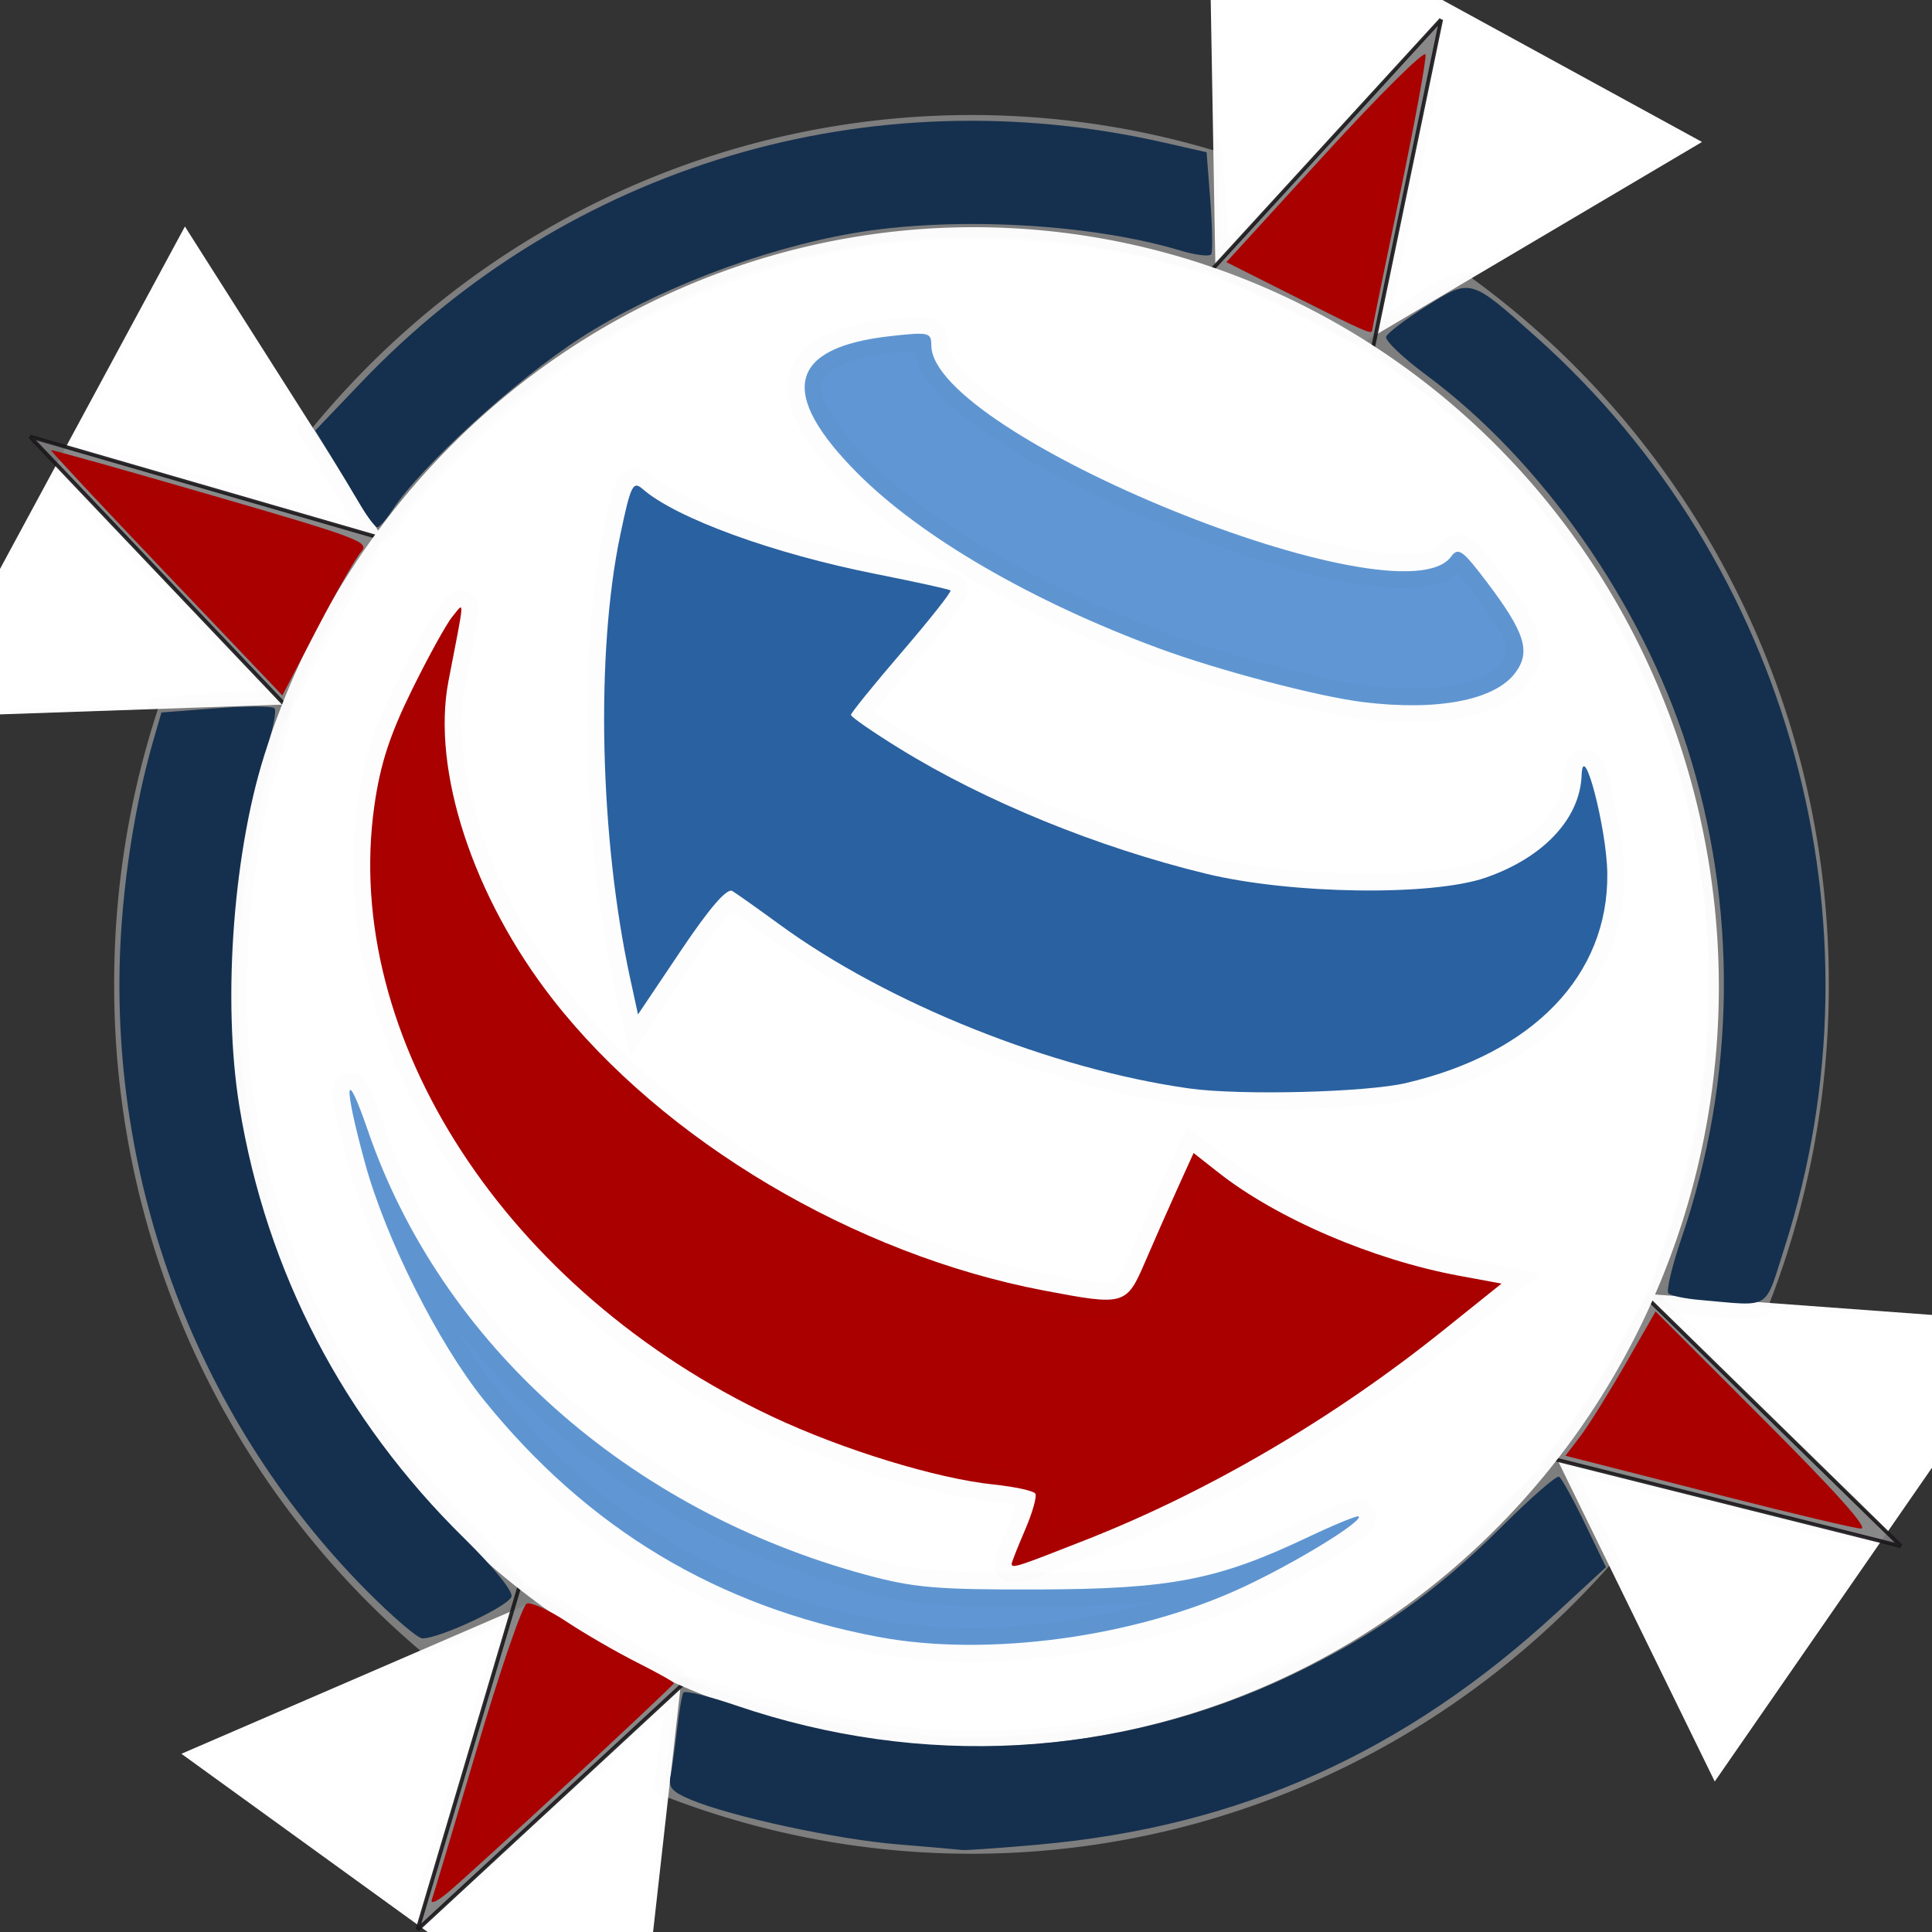 <?xml version="1.0" encoding="UTF-8" standalone="no"?>
<!-- Created with Inkscape (http://www.inkscape.org/) -->

<svg
   xmlns:dc="http://purl.org/dc/elements/1.1/"
   xmlns:cc="http://creativecommons.org/ns#"
   xmlns:rdf="http://www.w3.org/1999/02/22-rdf-syntax-ns#"
   xmlns:svg="http://www.w3.org/2000/svg"
   xmlns="http://www.w3.org/2000/svg"
   xmlns:xlink="http://www.w3.org/1999/xlink"
   xmlns:sodipodi="http://sodipodi.sourceforge.net/DTD/sodipodi-0.dtd"
   xmlns:inkscape="http://www.inkscape.org/namespaces/inkscape"
   version="1.0"
   width="900"
   height="900"
   id="svg2848"
   sodipodi:version="0.32"
   inkscape:version="0.48.1 "
   sodipodi:docname="WV_logo_r2_v6.svg"
   inkscape:export-filename="D:\Igor\Wikivoyage\Wikivoyage_Logo_3.png"
   inkscape:export-xdpi="120"
   inkscape:export-ydpi="120">
  <rect width="100%" height="100%" fill="#333333" stroke="none"/>
  <sodipodi:namedview
     inkscape:window-height="771"
     inkscape:window-width="1280"
     inkscape:pageshadow="2"
     inkscape:pageopacity="0.0"
     guidetolerance="10.0"
     gridtolerance="10.0"
     objecttolerance="10.0"
     borderopacity="1.0"
     bordercolor="#666666"
     pagecolor="#ffffff"
     id="base"
     height="900px"
     width="900px"
     inkscape:zoom="0.50000001"
     inkscape:cx="975.11927"
     inkscape:cy="426.58638"
     inkscape:window-x="-4"
     inkscape:window-y="-4"
     inkscape:current-layer="svg2848"
     showgrid="false"
     inkscape:window-maximized="1" />
  <defs
     id="defs2850">
    <radialGradient
       inkscape:collect="always"
       xlink:href="#linearGradient4750"
       id="radialGradient5287"
       gradientUnits="userSpaceOnUse"
       gradientTransform="scale(1.037,0.964)"
       cx="18.634"
       cy="17.486"
       fx="18.934"
       fy="17.81"
       r="40.693" />
    <linearGradient
       id="linearGradient4750">
      <stop
         id="stop4752"
         offset="0"
         style="stop-color:#ffffff;stop-opacity:1;" />
      <stop
         id="stop4758"
         offset="0.379"
         style="stop-color:#fefefe;stop-opacity:1;" />
      <stop
         id="stop4754"
         offset="1"
         style="stop-color:#000000;stop-opacity:1;" />
    </linearGradient>
    <linearGradient
       id="linearGradient3875">
      <stop
         id="stop3877"
         offset="0"
         style="stop-color:#ffffff;stop-opacity:1;" />
      <stop
         id="stop3879"
         offset="0.379"
         style="stop-color:#fefefe;stop-opacity:1;" />
      <stop
         id="stop3881"
         offset="1"
         style="stop-color:#000000;stop-opacity:1;" />
    </linearGradient>
    <radialGradient
       inkscape:collect="always"
       xlink:href="#linearGradient4750"
       id="radialGradient5289"
       gradientUnits="userSpaceOnUse"
       gradientTransform="scale(1.037,0.964)"
       cx="18.634"
       cy="17.486"
       fx="18.934"
       fy="17.81"
       r="40.693" />
    <linearGradient
       id="linearGradient3884">
      <stop
         id="stop3886"
         offset="0"
         style="stop-color:#ffffff;stop-opacity:1;" />
      <stop
         id="stop3888"
         offset="0.379"
         style="stop-color:#fefefe;stop-opacity:1;" />
      <stop
         id="stop3890"
         offset="1"
         style="stop-color:#000000;stop-opacity:1;" />
    </linearGradient>
    <linearGradient
       id="linearGradient3893">
      <stop
         id="stop3895"
         offset="0"
         style="stop-color:#ffffff;stop-opacity:1;" />
      <stop
         id="stop3897"
         offset="0.379"
         style="stop-color:#fefefe;stop-opacity:1;" />
      <stop
         id="stop3899"
         offset="1"
         style="stop-color:#000000;stop-opacity:1;" />
    </linearGradient>
    <radialGradient
       inkscape:collect="always"
       xlink:href="#linearGradient4750"
       id="radialGradient5291"
       gradientUnits="userSpaceOnUse"
       gradientTransform="scale(1.037,0.964)"
       cx="18.634"
       cy="17.486"
       fx="18.934"
       fy="17.81"
       r="40.693" />
    <linearGradient
       id="linearGradient3902">
      <stop
         id="stop3904"
         offset="0"
         style="stop-color:#ffffff;stop-opacity:1;" />
      <stop
         id="stop3906"
         offset="0.379"
         style="stop-color:#fefefe;stop-opacity:1;" />
      <stop
         id="stop3908"
         offset="1"
         style="stop-color:#000000;stop-opacity:1;" />
    </linearGradient>
    <linearGradient
       id="linearGradient3911">
      <stop
         id="stop3913"
         offset="0"
         style="stop-color:#ffffff;stop-opacity:1;" />
      <stop
         id="stop3915"
         offset="0.379"
         style="stop-color:#fefefe;stop-opacity:1;" />
      <stop
         id="stop3917"
         offset="1"
         style="stop-color:#000000;stop-opacity:1;" />
    </linearGradient>
    <radialGradient
       inkscape:collect="always"
       xlink:href="#linearGradient4750"
       id="radialGradient5293"
       gradientUnits="userSpaceOnUse"
       gradientTransform="scale(1.037,0.964)"
       cx="18.634"
       cy="17.486"
       fx="18.934"
       fy="17.81"
       r="40.693" />
    <linearGradient
       id="linearGradient3920">
      <stop
         id="stop3922"
         offset="0"
         style="stop-color:#ffffff;stop-opacity:1;" />
      <stop
         id="stop3924"
         offset="0.379"
         style="stop-color:#fefefe;stop-opacity:1;" />
      <stop
         id="stop3926"
         offset="1"
         style="stop-color:#000000;stop-opacity:1;" />
    </linearGradient>
    <linearGradient
       id="linearGradient3929">
      <stop
         id="stop3931"
         offset="0"
         style="stop-color:#ffffff;stop-opacity:1;" />
      <stop
         id="stop3933"
         offset="0.379"
         style="stop-color:#fefefe;stop-opacity:1;" />
      <stop
         id="stop3935"
         offset="1"
         style="stop-color:#000000;stop-opacity:1;" />
    </linearGradient>
    <radialGradient
       inkscape:collect="always"
       xlink:href="#linearGradient4750"
       id="radialGradient5295"
       gradientUnits="userSpaceOnUse"
       gradientTransform="scale(1.037,0.964)"
       cx="18.634"
       cy="17.486"
       fx="18.934"
       fy="17.81"
       r="40.693" />
    <linearGradient
       id="linearGradient3938">
      <stop
         id="stop3940"
         offset="0"
         style="stop-color:#ffffff;stop-opacity:1;" />
      <stop
         id="stop3942"
         offset="0.379"
         style="stop-color:#fefefe;stop-opacity:1;" />
      <stop
         id="stop3944"
         offset="1"
         style="stop-color:#000000;stop-opacity:1;" />
    </linearGradient>
    <linearGradient
       id="linearGradient3947">
      <stop
         id="stop3949"
         offset="0"
         style="stop-color:#ffffff;stop-opacity:1;" />
      <stop
         id="stop3951"
         offset="0.379"
         style="stop-color:#fefefe;stop-opacity:1;" />
      <stop
         id="stop3953"
         offset="1"
         style="stop-color:#000000;stop-opacity:1;" />
    </linearGradient>
    <radialGradient
       inkscape:collect="always"
       xlink:href="#linearGradient4750"
       id="radialGradient5297"
       gradientUnits="userSpaceOnUse"
       gradientTransform="scale(1.037,0.964)"
       cx="18.634"
       cy="17.486"
       fx="18.934"
       fy="17.81"
       r="40.693" />
    <linearGradient
       id="linearGradient3956">
      <stop
         id="stop3958"
         offset="0"
         style="stop-color:#ffffff;stop-opacity:1;" />
      <stop
         id="stop3960"
         offset="0.379"
         style="stop-color:#fefefe;stop-opacity:1;" />
      <stop
         id="stop3962"
         offset="1"
         style="stop-color:#000000;stop-opacity:1;" />
    </linearGradient>
    <linearGradient
       id="linearGradient3965">
      <stop
         id="stop3967"
         offset="0"
         style="stop-color:#ffffff;stop-opacity:1;" />
      <stop
         id="stop3969"
         offset="0.379"
         style="stop-color:#fefefe;stop-opacity:1;" />
      <stop
         id="stop3971"
         offset="1"
         style="stop-color:#000000;stop-opacity:1;" />
    </linearGradient>
    <radialGradient
       inkscape:collect="always"
       xlink:href="#linearGradient4750"
       id="radialGradient5299"
       gradientUnits="userSpaceOnUse"
       gradientTransform="scale(1.037,0.964)"
       cx="18.634"
       cy="17.486"
       fx="18.934"
       fy="17.81"
       r="40.693" />
    <linearGradient
       id="linearGradient3974">
      <stop
         id="stop3976"
         offset="0"
         style="stop-color:#ffffff;stop-opacity:1;" />
      <stop
         id="stop3978"
         offset="0.379"
         style="stop-color:#fefefe;stop-opacity:1;" />
      <stop
         id="stop3980"
         offset="1"
         style="stop-color:#000000;stop-opacity:1;" />
    </linearGradient>
    <linearGradient
       id="linearGradient3983">
      <stop
         id="stop3985"
         offset="0"
         style="stop-color:#ffffff;stop-opacity:1;" />
      <stop
         id="stop3987"
         offset="0.379"
         style="stop-color:#fefefe;stop-opacity:1;" />
      <stop
         id="stop3989"
         offset="1"
         style="stop-color:#000000;stop-opacity:1;" />
    </linearGradient>
    <radialGradient
       inkscape:collect="always"
       xlink:href="#linearGradient4750"
       id="radialGradient5301"
       gradientUnits="userSpaceOnUse"
       gradientTransform="scale(1.037,0.964)"
       cx="18.634"
       cy="17.486"
       fx="18.934"
       fy="17.81"
       r="40.693" />
    <linearGradient
       id="linearGradient3992">
      <stop
         id="stop3994"
         offset="0"
         style="stop-color:#ffffff;stop-opacity:1;" />
      <stop
         id="stop3996"
         offset="0.379"
         style="stop-color:#fefefe;stop-opacity:1;" />
      <stop
         id="stop3998"
         offset="1"
         style="stop-color:#000000;stop-opacity:1;" />
    </linearGradient>
    <linearGradient
       id="linearGradient4001">
      <stop
         id="stop4003"
         offset="0"
         style="stop-color:#ffffff;stop-opacity:1;" />
      <stop
         id="stop4005"
         offset="0.379"
         style="stop-color:#fefefe;stop-opacity:1;" />
      <stop
         id="stop4007"
         offset="1"
         style="stop-color:#000000;stop-opacity:1;" />
    </linearGradient>
    <radialGradient
       inkscape:collect="always"
       xlink:href="#linearGradient4750"
       id="radialGradient5303"
       gradientUnits="userSpaceOnUse"
       gradientTransform="scale(1.037,0.964)"
       cx="18.634"
       cy="17.486"
       fx="18.934"
       fy="17.81"
       r="40.693" />
    <linearGradient
       id="linearGradient4010">
      <stop
         id="stop4012"
         offset="0"
         style="stop-color:#ffffff;stop-opacity:1;" />
      <stop
         id="stop4014"
         offset="0.379"
         style="stop-color:#fefefe;stop-opacity:1;" />
      <stop
         id="stop4016"
         offset="1"
         style="stop-color:#000000;stop-opacity:1;" />
    </linearGradient>
    <linearGradient
       id="linearGradient4019">
      <stop
         id="stop4021"
         offset="0"
         style="stop-color:#ffffff;stop-opacity:1;" />
      <stop
         id="stop4023"
         offset="0.379"
         style="stop-color:#fefefe;stop-opacity:1;" />
      <stop
         id="stop4025"
         offset="1"
         style="stop-color:#000000;stop-opacity:1;" />
    </linearGradient>
    <radialGradient
       inkscape:collect="always"
       xlink:href="#linearGradient4750"
       id="radialGradient5305"
       gradientUnits="userSpaceOnUse"
       gradientTransform="scale(1.037,0.964)"
       cx="18.634"
       cy="17.486"
       fx="18.934"
       fy="17.81"
       r="40.693" />
    <linearGradient
       id="linearGradient4028">
      <stop
         id="stop4030"
         offset="0"
         style="stop-color:#ffffff;stop-opacity:1;" />
      <stop
         id="stop4032"
         offset="0.379"
         style="stop-color:#fefefe;stop-opacity:1;" />
      <stop
         id="stop4034"
         offset="1"
         style="stop-color:#000000;stop-opacity:1;" />
    </linearGradient>
    <linearGradient
       id="linearGradient4037">
      <stop
         id="stop4039"
         offset="0"
         style="stop-color:#ffffff;stop-opacity:1;" />
      <stop
         id="stop4041"
         offset="0.379"
         style="stop-color:#fefefe;stop-opacity:1;" />
      <stop
         id="stop4043"
         offset="1"
         style="stop-color:#000000;stop-opacity:1;" />
    </linearGradient>
    <linearGradient
       id="linearGradient4126">
      <stop
         id="stop4128"
         offset="0"
         style="stop-color:#ffffff;stop-opacity:1;" />
      <stop
         id="stop4130"
         offset="1"
         style="stop-color:#ffffff;stop-opacity:0.165;" />
    </linearGradient>
    <linearGradient
       y2="152.746"
       x2="441.119"
       y1="152.746"
       x1="38.881"
       gradientUnits="userSpaceOnUse"
       id="linearGradient6728"
       xlink:href="#linearGradient5822"
       inkscape:collect="always" />
    <linearGradient
       y2="311.831"
       x2="452.599"
       y1="311.831"
       x1="27.401"
       gradientUnits="userSpaceOnUse"
       id="linearGradient6725"
       xlink:href="#linearGradient5814"
       inkscape:collect="always" />
    <linearGradient
       y2="311.831"
       x2="452.599"
       y1="311.831"
       x1="27.401"
       gradientTransform="translate(910.75,-403.607)"
       gradientUnits="userSpaceOnUse"
       id="linearGradient6722"
       xlink:href="#linearGradient5814"
       inkscape:collect="always" />
    <linearGradient
       y2="152.746"
       x2="441.119"
       y1="152.746"
       x1="38.881"
       gradientTransform="translate(910.75,-403.607)"
       gradientUnits="userSpaceOnUse"
       id="linearGradient6720"
       xlink:href="#linearGradient5822"
       inkscape:collect="always" />
    <radialGradient
       r="240"
       fy="167.499"
       fx="196.072"
       cy="167.499"
       cx="196.072"
       gradientTransform="matrix(-0.568,-1.435,1.401,-0.555,828.872,16.537)"
       gradientUnits="userSpaceOnUse"
       id="radialGradient6715"
       xlink:href="#linearGradient3850"
       inkscape:collect="always" />
    <radialGradient
       r="240"
       fy="240"
       fx="240"
       cy="240"
       cx="240"
       gradientTransform="translate(910.75,-403.607)"
       gradientUnits="userSpaceOnUse"
       id="radialGradient6713"
       xlink:href="#linearGradient3850"
       inkscape:collect="always" />
    <radialGradient
       r="240"
       fy="206.984"
       fx="382.222"
       cy="206.984"
       cx="382.222"
       gradientTransform="translate(910.75,-403.607)"
       gradientUnits="userSpaceOnUse"
       id="radialGradient6711"
       xlink:href="#linearGradient3850"
       inkscape:collect="always" />
    <radialGradient
       r="225"
       fy="240"
       fx="240"
       cy="240"
       cx="240"
       gradientUnits="userSpaceOnUse"
       id="radialGradient6709"
       xlink:href="#linearGradient6896"
       inkscape:collect="always" />
    <radialGradient
       r="225"
       fy="240"
       fx="240"
       cy="240"
       cx="240"
       gradientTransform="translate(910.75,-403.607)"
       gradientUnits="userSpaceOnUse"
       id="radialGradient6706"
       xlink:href="#linearGradient6896"
       inkscape:collect="always" />
    <linearGradient
       id="linearGradient6896">
      <stop
         style="stop-color:#0000ff;stop-opacity:0"
         offset="0"
         id="stop6898" />
      <stop
         style="stop-color:#000034;stop-opacity:0.742"
         offset="1"
         id="stop6900" />
    </linearGradient>
    <linearGradient
       id="linearGradient6864">
      <stop
         style="stop-color:#000000;stop-opacity:1"
         offset="0"
         id="stop6866" />
      <stop
         style="stop-color:#000000;stop-opacity:0"
         offset="1"
         id="stop6868" />
    </linearGradient>
    <linearGradient
       id="linearGradient6847">
      <stop
         style="stop-color:#000000;stop-opacity:0"
         offset="0"
         id="stop6849" />
      <stop
         style="stop-color:#000000;stop-opacity:0.082"
         offset="1"
         id="stop6851" />
    </linearGradient>
    <linearGradient
       id="linearGradient5822">
      <stop
         style="stop-color:#5e99dd;stop-opacity:1"
         offset="0"
         id="stop5824" />
      <stop
         style="stop-color:#0461c9;stop-opacity:1"
         offset="1"
         id="stop5826" />
    </linearGradient>
    <linearGradient
       id="linearGradient5814">
      <stop
         style="stop-color:#0048cd;stop-opacity:1"
         offset="0"
         id="stop5816" />
      <stop
         style="stop-color:#002aa0;stop-opacity:1"
         offset="1"
         id="stop5818" />
    </linearGradient>
    <linearGradient
       id="linearGradient3850">
      <stop
         style="stop-color:#ffffff;stop-opacity:0.68"
         offset="0"
         id="stop3852" />
      <stop
         style="stop-color:#ffffff;stop-opacity:0"
         offset="1"
         id="stop3854" />
    </linearGradient>
    <linearGradient
       id="linearGradient3830">
      <stop
         style="stop-color:#0000cb;stop-opacity:0.361"
         offset="0"
         id="stop3832" />
      <stop
         style="stop-color:#000096;stop-opacity:0.898"
         offset="1"
         id="stop3834" />
    </linearGradient>
    <linearGradient
       id="linearGradient3822">
      <stop
         style="stop-color:#00009e;stop-opacity:0.093"
         offset="0"
         id="stop3824" />
      <stop
         style="stop-color:#00009b;stop-opacity:0.619"
         offset="1"
         id="stop3826" />
    </linearGradient>
    <radialGradient
       gradientTransform="translate(910.75,-403.607)"
       cx="240"
       cy="240"
       r="240"
       fx="240"
       fy="240"
       id="radialGradient3856"
       xlink:href="#linearGradient3850"
       gradientUnits="userSpaceOnUse" />
    <radialGradient
       cx="142.198"
       cy="163.09"
       r="240"
       fx="142.198"
       fy="163.09"
       id="radialGradient3858"
       xlink:href="#linearGradient3850"
       gradientUnits="userSpaceOnUse"
       gradientTransform="matrix(0.756,1.054,-1.103,0.792,204.441,-144.403)" />
    <linearGradient
       gradientTransform="translate(910.75,-403.607)"
       x1="27.401"
       y1="311.831"
       x2="452.599"
       y2="311.831"
       id="linearGradient5820"
       xlink:href="#linearGradient5814"
       gradientUnits="userSpaceOnUse" />
    <linearGradient
       gradientTransform="translate(910.75,-403.607)"
       x1="38.881"
       y1="152.746"
       x2="441.119"
       y2="152.746"
       id="linearGradient5828"
       xlink:href="#linearGradient5822"
       gradientUnits="userSpaceOnUse" />
    <radialGradient
       cx="144.762"
       cy="240"
       r="240"
       fx="144.762"
       fy="240"
       id="radialGradient5836"
       xlink:href="#linearGradient3850"
       gradientUnits="userSpaceOnUse" />
    <radialGradient
       gradientTransform="translate(910.75,-403.607)"
       cx="382.222"
       cy="206.984"
       r="240"
       fx="382.222"
       fy="206.984"
       id="radialGradient6810"
       xlink:href="#linearGradient3850"
       gradientUnits="userSpaceOnUse" />
    <radialGradient
       cx="131.823"
       cy="185.278"
       r="240"
       fx="131.823"
       fy="185.278"
       id="radialGradient6812"
       xlink:href="#linearGradient3850"
       gradientUnits="userSpaceOnUse"
       gradientTransform="matrix(-0.568,-1.435,1.401,-0.555,-81.877,420.145)" />
    <radialGradient
       cx="240"
       cy="240"
       r="240"
       fx="240"
       fy="240"
       id="radialGradient6853"
       xlink:href="#linearGradient6847"
       gradientUnits="userSpaceOnUse" />
    <linearGradient
       x1="0"
       y1="240"
       x2="480"
       y2="240"
       id="linearGradient6870"
       xlink:href="#linearGradient6864"
       gradientUnits="userSpaceOnUse" />
    <radialGradient
       gradientTransform="translate(910.75,-403.607)"
       cx="240"
       cy="240"
       r="225"
       fx="240"
       fy="240"
       id="radialGradient6902"
       xlink:href="#linearGradient6896"
       gradientUnits="userSpaceOnUse" />
    <radialGradient
       cx="196.072"
       cy="167.499"
       r="240"
       fx="196.072"
       fy="167.499"
       id="radialGradient7873"
       xlink:href="#linearGradient3850"
       gradientUnits="userSpaceOnUse"
       gradientTransform="matrix(-0.568,-1.435,1.401,-0.555,828.872,16.537)" />
    <linearGradient
       id="linearGradient3169">
      <stop
         id="stop3171"
         offset="0"
         style="stop-color:#339967;stop-opacity:1;" />
      <stop
         id="stop3173"
         offset="1"
         style="stop-color:#339967;stop-opacity:0;" />
    </linearGradient>
    <linearGradient
       id="linearGradient3468">
      <stop
         id="stop3470"
         offset="0"
         style="stop-color:#339967;stop-opacity:1;" />
      <stop
         id="stop3472"
         offset="1"
         style="stop-color:#339967;stop-opacity:0;" />
    </linearGradient>
    <linearGradient
       inkscape:collect="always"
       xlink:href="#linearGradient2552-1"
       id="linearGradient4012"
       gradientUnits="userSpaceOnUse"
       gradientTransform="translate(187.897,-739.418)"
       x1="-139.724"
       y1="819.206"
       x2="58.832"
       y2="819.206" />
    <linearGradient
       id="linearGradient2552-1">
      <stop
         id="stop2554-5"
         offset="0"
         style="stop-color:#339967;stop-opacity:1;" />
      <stop
         id="stop2556-2"
         offset="1"
         style="stop-color:#339967;stop-opacity:1;" />
    </linearGradient>
    <linearGradient
       y2="819.206"
       x2="58.832"
       y1="819.206"
       x1="-139.724"
       gradientTransform="translate(187.897,-739.418)"
       gradientUnits="userSpaceOnUse"
       id="linearGradient2528-1"
       xlink:href="#linearGradient2552-1"
       inkscape:collect="always" />
    <linearGradient
       id="SVGID_67_-5"
       gradientUnits="userSpaceOnUse"
       x1="237.251"
       y1="579.392"
       x2="258.32"
       y2="604.834">
      <stop
         offset="0"
         style="stop-color:#006699;stop-opacity:1;"
         id="stop640-5" />
      <stop
         offset="0.5"
         style="stop-color:#006699;stop-opacity:1;"
         id="stop642-1" />
      <stop
         offset="1"
         style="stop-color:#006699;stop-opacity:1;"
         id="stop644-7" />
    </linearGradient>
    <linearGradient
       id="SVGID_64_-4"
       gradientUnits="userSpaceOnUse"
       x1="231.013"
       y1="584.558"
       x2="252.082"
       y2="610">
      <stop
         offset="0"
         style="stop-color:#990100;stop-opacity:1;"
         id="stop613-8" />
      <stop
         offset="0.5"
         style="stop-color:#990100;stop-opacity:1;"
         id="stop615-8" />
      <stop
         offset="1"
         style="stop-color:#990100;stop-opacity:1;"
         id="stop617-2" />
    </linearGradient>
    <linearGradient
       y2="866.903"
       x2="60.86"
       y1="866.903"
       x1="-175.718"
       gradientTransform="translate(187.897,-739.418)"
       gradientUnits="userSpaceOnUse"
       id="linearGradient2524-9"
       xlink:href="#SVGID_64_-4"
       inkscape:collect="always" />
    <linearGradient
       id="linearGradient3338-7">
      <stop
         id="stop3340-4"
         offset="0"
         style="stop-color:#339967;stop-opacity:1;" />
      <stop
         id="stop3342-0"
         offset="1"
         style="stop-color:#339967;stop-opacity:1;" />
    </linearGradient>
    <linearGradient
       y2="914.053"
       x2="36.26"
       y1="914.053"
       x1="-181.874"
       gradientTransform="translate(350.592,-478.326)"
       gradientUnits="userSpaceOnUse"
       id="linearGradient2522-1"
       xlink:href="#linearGradient3338-7"
       inkscape:collect="always" />
    <linearGradient
       y2="819.206"
       x2="58.832"
       y1="819.206"
       x1="-139.724"
       gradientTransform="translate(644.877,-206.898)"
       gradientUnits="userSpaceOnUse"
       id="linearGradient3329"
       xlink:href="#linearGradient3338"
       inkscape:collect="always" />
    <linearGradient
       y2="780.466"
       x2="44.25"
       y1="780.466"
       x1="-91.712"
       gradientTransform="translate(644.877,-206.898)"
       gradientUnits="userSpaceOnUse"
       id="linearGradient3327"
       xlink:href="#SVGID_67_"
       inkscape:collect="always" />
    <linearGradient
       y2="866.903"
       x2="60.86"
       y1="866.903"
       x1="-175.718"
       gradientTransform="translate(644.877,-206.898)"
       gradientUnits="userSpaceOnUse"
       id="linearGradient3325"
       xlink:href="#linearGradient2552"
       inkscape:collect="always" />
    <linearGradient
       y2="914.053"
       x2="36.26"
       y1="914.053"
       x1="-181.874"
       gradientTransform="translate(644.877,-206.898)"
       gradientUnits="userSpaceOnUse"
       id="linearGradient3323"
       xlink:href="#linearGradient3338"
       inkscape:collect="always" />
    <linearGradient
       y2="819.206"
       x2="58.832"
       y1="819.206"
       x1="-139.724"
       gradientTransform="translate(350.592,-206.898)"
       gradientUnits="userSpaceOnUse"
       id="linearGradient3313"
       xlink:href="#linearGradient2552"
       inkscape:collect="always" />
    <linearGradient
       y2="780.466"
       x2="44.25"
       y1="780.466"
       x1="-91.712"
       gradientTransform="translate(350.592,-206.898)"
       gradientUnits="userSpaceOnUse"
       id="linearGradient3311"
       xlink:href="#SVGID_64_"
       inkscape:collect="always" />
    <linearGradient
       y2="866.903"
       x2="60.86"
       y1="866.903"
       x1="-175.718"
       gradientTransform="translate(350.592,-206.898)"
       gradientUnits="userSpaceOnUse"
       id="linearGradient3309"
       xlink:href="#SVGID_67_"
       inkscape:collect="always" />
    <linearGradient
       y2="914.053"
       x2="36.26"
       y1="914.053"
       x1="-181.874"
       gradientTransform="translate(350.592,-206.898)"
       gradientUnits="userSpaceOnUse"
       id="linearGradient3307"
       xlink:href="#linearGradient3338"
       inkscape:collect="always" />
    <linearGradient
       y2="819.206"
       x2="58.832"
       y1="819.206"
       x1="-139.724"
       gradientTransform="translate(638.502,-476.221)"
       gradientUnits="userSpaceOnUse"
       id="linearGradient3296"
       xlink:href="#linearGradient2552"
       inkscape:collect="always" />
    <linearGradient
       y2="780.466"
       x2="44.25"
       y1="780.466"
       x1="-91.712"
       gradientTransform="translate(638.502,-476.221)"
       gradientUnits="userSpaceOnUse"
       id="linearGradient3294"
       xlink:href="#linearGradient3338"
       inkscape:collect="always" />
    <linearGradient
       y2="866.903"
       x2="60.86"
       y1="866.903"
       x1="-175.718"
       gradientTransform="translate(638.502,-476.221)"
       gradientUnits="userSpaceOnUse"
       id="linearGradient3292"
       xlink:href="#SVGID_64_"
       inkscape:collect="always" />
    <linearGradient
       y2="914.053"
       x2="36.26"
       y1="914.053"
       x1="-181.874"
       gradientTransform="translate(638.502,-476.221)"
       gradientUnits="userSpaceOnUse"
       id="linearGradient3290"
       xlink:href="#SVGID_67_"
       inkscape:collect="always" />
    <linearGradient
       y2="819.206"
       x2="58.832"
       y1="819.206"
       x1="-139.724"
       gradientTransform="translate(187.897,-739.418)"
       gradientUnits="userSpaceOnUse"
       id="linearGradient3370"
       xlink:href="#linearGradient2552"
       inkscape:collect="always" />
    <linearGradient
       y2="780.466"
       x2="44.25"
       y1="780.466"
       x1="-91.712"
       gradientTransform="translate(350.592,-478.326)"
       gradientUnits="userSpaceOnUse"
       id="linearGradient3368"
       xlink:href="#SVGID_67_"
       inkscape:collect="always" />
    <linearGradient
       y2="866.903"
       x2="60.86"
       y1="866.903"
       x1="-175.718"
       gradientTransform="translate(187.897,-739.418)"
       gradientUnits="userSpaceOnUse"
       id="linearGradient3366"
       xlink:href="#SVGID_64_"
       inkscape:collect="always" />
    <linearGradient
       y2="914.053"
       x2="36.26"
       y1="914.053"
       x1="-181.874"
       gradientTransform="translate(350.592,-478.326)"
       gradientUnits="userSpaceOnUse"
       id="linearGradient3364"
       xlink:href="#linearGradient3338"
       inkscape:collect="always" />
    <linearGradient
       gradientUnits="userSpaceOnUse"
       y2="-146.9"
       x2="33.066"
       y1="-146.9"
       x1="-131.212"
       id="linearGradient3353"
       xlink:href="#linearGradient3338"
       inkscape:collect="always" />
    <linearGradient
       gradientUnits="userSpaceOnUse"
       y2="39.351"
       x2="-43.376"
       y1="3.996"
       x1="-158.534"
       id="linearGradient3344"
       xlink:href="#linearGradient3338"
       inkscape:collect="always" />
    <linearGradient
       gradientUnits="userSpaceOnUse"
       y2="-12.167"
       x2="-43.376"
       y1="-64.695"
       x1="-177.726"
       id="linearGradient3336"
       xlink:href="#linearGradient3330"
       inkscape:collect="always" />
    <linearGradient
       gradientUnits="userSpaceOnUse"
       y2="-66.715"
       x2="-40.346"
       y1="-111.162"
       x1="-155.503"
       id="linearGradient2558"
       xlink:href="#linearGradient2552"
       inkscape:collect="always" />
    <clipPath
       id="mask">
      <path
         d="M 47.5,-87.5 L 47.5,337.5 L -47.5,337.5 L -47.5,-87.5 L -599.5,-639.5 L -599.5,610.5 L 599.5,610.5 L 599.5,-639.5 L 47.5,-87.5 z"
         id="path2531" />
    </clipPath>
    <linearGradient
       y2="819.206"
       x2="58.832"
       y1="819.206"
       x1="-139.724"
       gradientTransform="translate(191.591,-261.092)"
       gradientUnits="userSpaceOnUse"
       id="linearGradient3498"
       xlink:href="#SVGID_67_"
       inkscape:collect="always" />
    <linearGradient
       gradientTransform="translate(354.286,0)"
       y2="780.466"
       x2="44.25"
       y1="780.466"
       x1="-91.712"
       gradientUnits="userSpaceOnUse"
       id="linearGradient3491"
       xlink:href="#SVGID_65_"
       inkscape:collect="always" />
    <linearGradient
       gradientTransform="translate(191.591,-261.092)"
       y2="866.903"
       x2="60.86"
       y1="866.903"
       x1="-175.718"
       gradientUnits="userSpaceOnUse"
       id="linearGradient3489"
       xlink:href="#SVGID_64_"
       inkscape:collect="always" />
    <linearGradient
       gradientTransform="translate(354.286,0)"
       y2="914.053"
       x2="36.26"
       y1="914.053"
       x1="-181.874"
       gradientUnits="userSpaceOnUse"
       id="linearGradient3487"
       xlink:href="#SVGID_66_"
       inkscape:collect="always" />
    <linearGradient
       gradientTransform="translate(45.714,-474.286)"
       gradientUnits="userSpaceOnUse"
       y2="914.053"
       x2="36.26"
       y1="914.053"
       x1="-181.874"
       id="linearGradient3477"
       xlink:href="#SVGID_66_"
       inkscape:collect="always" />
    <linearGradient
       gradientTransform="translate(45.714,-474.286)"
       gradientUnits="userSpaceOnUse"
       y2="866.903"
       x2="60.86"
       y1="866.903"
       x1="-175.718"
       id="linearGradient3469"
       xlink:href="#SVGID_64_"
       inkscape:collect="always" />
    <linearGradient
       gradientTransform="translate(45.714,-474.286)"
       gradientUnits="userSpaceOnUse"
       y2="819.206"
       x2="58.832"
       y1="819.206"
       x1="-139.724"
       id="linearGradient3461"
       xlink:href="#SVGID_67_"
       inkscape:collect="always" />
    <linearGradient
       gradientTransform="translate(45.714,-474.286)"
       gradientUnits="userSpaceOnUse"
       y2="780.466"
       x2="44.25"
       y1="780.466"
       x1="-91.712"
       id="linearGradient3453"
       xlink:href="#SVGID_65_"
       inkscape:collect="always" />
    <linearGradient
       gradientTransform="translate(-251.468,-213.194)"
       gradientUnits="userSpaceOnUse"
       y2="220.663"
       x2="-88.844"
       y1="220.663"
       x1="-287.938"
       id="linearGradient3374"
       xlink:href="#SVGID_66_"
       inkscape:collect="always" />
    <linearGradient
       gradientTransform="translate(-251.468,-213.194)"
       gradientUnits="userSpaceOnUse"
       y2="168.966"
       x2="-55.531"
       y1="168.966"
       x1="-292.352"
       id="linearGradient3363"
       xlink:href="#SVGID_64_"
       inkscape:collect="always" />
    <linearGradient
       gradientTransform="translate(-251.468,-213.194)"
       gradientUnits="userSpaceOnUse"
       y2="112.776"
       x2="-51.625"
       y1="112.776"
       x1="-276.78"
       id="linearGradient3352"
       xlink:href="#SVGID_67_"
       inkscape:collect="always" />
    <linearGradient
       gradientTransform="translate(-251.468,-213.194)"
       gradientUnits="userSpaceOnUse"
       y2="66.293"
       x2="-68.02"
       y1="66.293"
       x1="-234.298"
       id="linearGradient3333"
       xlink:href="#SVGID_65_"
       inkscape:collect="always" />
    <linearGradient
       y2="610"
       x2="252.082"
       y1="584.558"
       x1="231.013"
       gradientTransform="matrix(5.109,0.5,-0.5,5.109,-691.07,-3298.57)"
       gradientUnits="userSpaceOnUse"
       id="linearGradient2447"
       xlink:href="#SVGID_64_"
       inkscape:collect="always" />
    <linearGradient
       y2="616.003"
       x2="244.832"
       y1="590.56"
       x1="223.761"
       gradientTransform="matrix(5.109,0.5,-0.5,5.109,-691.07,-3298.57)"
       gradientUnits="userSpaceOnUse"
       id="linearGradient2444"
       xlink:href="#SVGID_66_"
       inkscape:collect="always" />
    <linearGradient
       y2="600.287"
       x2="263.812"
       y1="574.844"
       x1="242.743"
       gradientTransform="matrix(5.109,0.5,-0.5,5.109,-691.07,-3298.57)"
       gradientUnits="userSpaceOnUse"
       id="linearGradient2441"
       xlink:href="#SVGID_65_"
       inkscape:collect="always" />
    <linearGradient
       y2="604.834"
       x2="258.32"
       y1="579.392"
       x1="237.251"
       gradientTransform="matrix(5.109,0.5,-0.5,5.109,-691.07,-3298.57)"
       gradientUnits="userSpaceOnUse"
       id="linearGradient2438"
       xlink:href="#SVGID_67_"
       inkscape:collect="always" />
    <linearGradient
       id="SVGID_64_"
       gradientUnits="userSpaceOnUse"
       x1="231.013"
       y1="584.558"
       x2="252.082"
       y2="610">
      <stop
         offset="0"
         style="stop-color:#990100;stop-opacity:1;"
         id="stop613" />
      <stop
         offset="0.5"
         style="stop-color:#990100;stop-opacity:1;"
         id="stop615" />
      <stop
         offset="1"
         style="stop-color:#990100;stop-opacity:1;"
         id="stop617" />
    </linearGradient>
    <linearGradient
       id="SVGID_65_"
       gradientUnits="userSpaceOnUse"
       x1="223.761"
       y1="590.56"
       x2="244.832"
       y2="616.003">
      <stop
         offset="0"
         style="stop-color:#64C08A"
         id="stop622" />
      <stop
         offset="0.5"
         style="stop-color:#00A550"
         id="stop624" />
      <stop
         offset="1"
         style="stop-color:#00914C"
         id="stop626" />
    </linearGradient>
    <linearGradient
       id="SVGID_66_"
       gradientUnits="userSpaceOnUse"
       x1="242.743"
       y1="574.844"
       x2="263.812"
       y2="600.287">
      <stop
         offset="0"
         style="stop-color:#2AC3F2"
         id="stop631" />
      <stop
         offset="0.5"
         style="stop-color:#00AEEE"
         id="stop633" />
      <stop
         offset="1"
         style="stop-color:#0094b9;stop-opacity:1;"
         id="stop635" />
    </linearGradient>
    <linearGradient
       id="SVGID_67_"
       gradientUnits="userSpaceOnUse"
       x1="237.251"
       y1="579.392"
       x2="258.32"
       y2="604.834">
      <stop
         offset="0"
         style="stop-color:#006699;stop-opacity:1;"
         id="stop640" />
      <stop
         offset="0.5"
         style="stop-color:#006699;stop-opacity:1;"
         id="stop642" />
      <stop
         offset="1"
         style="stop-color:#006699;stop-opacity:1;"
         id="stop644" />
    </linearGradient>
    <linearGradient
       id="linearGradient2552">
      <stop
         id="stop2554"
         offset="0"
         style="stop-color:#339967;stop-opacity:1;" />
      <stop
         id="stop2556"
         offset="1"
         style="stop-color:#339967;stop-opacity:1;" />
    </linearGradient>
    <linearGradient
       id="linearGradient3330">
      <stop
         id="stop3332"
         offset="0"
         style="stop-color:#e74a4a;stop-opacity:1;" />
      <stop
         id="stop3334"
         offset="1"
         style="stop-color:#990000;stop-opacity:1;" />
    </linearGradient>
    <linearGradient
       id="linearGradient3338">
      <stop
         id="stop3340"
         offset="0"
         style="stop-color:#006699;stop-opacity:1;" />
      <stop
         id="stop3342"
         offset="1"
         style="stop-color:#006699;stop-opacity:1;" />
    </linearGradient>
    <inkscape:perspective
       id="perspective2401"
       inkscape:persp3d-origin="200 : 133.33333 : 1"
       inkscape:vp_z="400 : 200 : 1"
       inkscape:vp_y="0 : 1000 : 0"
       inkscape:vp_x="0 : 200 : 1"
       sodipodi:type="inkscape:persp3d" />
  </defs>
  <g
     inkscape:groupmode="layer"
     id="layer2"
     inkscape:label="Слой">
    <path
       sodipodi:type="arc"
       style="fill:#808080;fill-opacity:1;stroke:#000000;stroke-width:5.09;stroke-miterlimit:22.926;stroke-opacity:0.009;stroke-dasharray:none"
       id="path3401"
       sodipodi:cx="7022.9844"
       sodipodi:cy="-2672.3035"
       sodipodi:rx="282.84271"
       sodipodi:ry="285.67114"
       d="m 7305.827,-2672.303 a 282.843,285.671 0 1 1 -565.685,0 282.843,285.671 0 1 1 565.685,0 z"
       transform="matrix(0.893,0,0,0.88,-5821.137,2809.68)"
       inkscape:export-filename="D:\Igor\Wikivoyage\WV_logo_v55.png"
       inkscape:export-xdpi="120"
       inkscape:export-ydpi="120" />
    <path
       transform="matrix(0.893,0,0,0.88,-5821.137,2809.68)"
       d="m 7305.827,-2672.303 a 282.843,285.671 0 1 1 -565.685,0 282.843,285.671 0 1 1 565.685,0 z"
       sodipodi:ry="285.67114"
       sodipodi:rx="282.84271"
       sodipodi:cy="-2672.3035"
       sodipodi:cx="7022.9844"
       id="path3403"
       style="fill:#808080;fill-opacity:1;stroke:#000000;stroke-width:5.09;stroke-miterlimit:22.926;stroke-opacity:0.009;stroke-dasharray:none"
       sodipodi:type="arc"
       inkscape:export-filename="D:\Igor\Wikivoyage\WV_logo_v55.png"
       inkscape:export-xdpi="120"
       inkscape:export-ydpi="120" />
    <path
       sodipodi:type="arc"
       style="fill:#808080;fill-opacity:1;stroke:#000000;stroke-width:5.09;stroke-miterlimit:22.926;stroke-opacity:0.009;stroke-dasharray:none"
       id="path3405"
       sodipodi:cx="7022.9844"
       sodipodi:cy="-2672.3035"
       sodipodi:rx="282.84271"
       sodipodi:ry="285.67114"
       d="m 7305.827,-2672.303 a 282.843,285.671 0 1 1 -565.685,0 282.843,285.671 0 1 1 565.685,0 z"
       transform="matrix(0.893,0,0,0.88,-5821.137,2809.68)"
       inkscape:export-filename="D:\Igor\Wikivoyage\WV_logo_v55.png"
       inkscape:export-xdpi="120"
       inkscape:export-ydpi="120" />
    <path
       transform="matrix(1.412,0,0,1.415,-9463.894,4239.871)"
       d="m 7305.827,-2672.303 a 282.843,285.671 0 1 1 -565.685,0 282.843,285.671 0 1 1 565.685,0 z"
       sodipodi:ry="285.67114"
       sodipodi:rx="282.84271"
       sodipodi:cy="-2672.3035"
       sodipodi:cx="7022.9844"
       id="path3407"
       style="fill:#808080;fill-opacity:1;stroke:#000000;stroke-width:5.09;stroke-miterlimit:22.926;stroke-opacity:0.009;stroke-dasharray:none"
       sodipodi:type="arc"
       inkscape:export-filename="D:\Igor\Wikivoyage\WV_logo_v55.png"
       inkscape:export-xdpi="120"
       inkscape:export-ydpi="120" />
    <path
       transform="matrix(0.689,0.56,-0.569,0.678,-5895.666,-915.277)"
       inkscape:transform-center-y="-35.063617"
       inkscape:transform-center-x="-2.6805614"
       d="m 5959.496,-3079.597 -29.505,-144.185 -29.505,-144.185 139.621,46.54 139.621,46.54 -110.115,97.645 z"
       inkscape:randomized="0"
       inkscape:rounded="0"
       inkscape:flatsided="false"
       sodipodi:arg2="2.9397444"
       sodipodi:arg1="1.8925469"
       sodipodi:r2="84.970589"
       sodipodi:r1="169.94118"
       sodipodi:cy="-3240.8174"
       sodipodi:cx="6013.2363"
       sodipodi:sides="3"
       id="path3409"
       style="fill:#ffffff;fill-opacity:1;stroke:#000000;stroke-width:5.09;stroke-miterlimit:22.926;stroke-opacity:0.009;stroke-dasharray:none"
       sodipodi:type="star" />
    <polyline
       style="opacity:0.92;fill:#808080;stroke:#1a171b;stroke-width:2;stroke-miterlimit:10"
       stroke-miterlimit="10"
       enable-background="new    "
       points="  983.979,203.535 788.454,420.212 874.389,420.212 926.208,485.947 983.979,203.535 "
       id="polyline3411"
       transform="matrix(0.075,-0.877,0.89,0.074,-241.047,1051.215)"
       inkscape:transform-center-x="-1047.6158"
       inkscape:transform-center-y="109.68225"
       inkscape:export-filename="D:\Igor\Wikivoyage\WV_logo_v55.png"
       inkscape:export-xdpi="120"
       inkscape:export-ydpi="120" />
    <path
       sodipodi:type="star"
       style="fill:#ffffff;fill-opacity:1;stroke:#000000;stroke-width:5.09;stroke-miterlimit:22.926;stroke-opacity:0.009;stroke-dasharray:none"
       id="path3413"
       sodipodi:sides="3"
       sodipodi:cx="6013.2363"
       sodipodi:cy="-3240.8174"
       sodipodi:r1="169.94118"
       sodipodi:r2="84.970589"
       sodipodi:arg1="1.8925469"
       sodipodi:arg2="2.9397444"
       inkscape:flatsided="false"
       inkscape:rounded="0"
       inkscape:randomized="0"
       d="m 5959.496,-3079.597 -29.505,-144.185 -29.505,-144.185 139.621,46.54 139.621,46.54 -110.115,97.645 z"
       inkscape:transform-center-x="-36.818937"
       inkscape:transform-center-y="1.2737914"
       transform="matrix(0.878,0.162,-0.164,0.865,-5170.015,1897.797)" />
    <polyline
       style="opacity:0.92;fill:#808080;stroke:#1a171b;stroke-width:2;stroke-miterlimit:10"
       stroke-miterlimit="10"
       enable-background="new    "
       points="  983.979,203.535 788.454,420.212 874.389,420.212 926.208,485.947 983.979,203.535 "
       id="polyline3415"
       transform="matrix(0.893,0,0,0.88,-207.34,-170.088)"
       inkscape:export-filename="D:\Igor\Wikivoyage\WV_logo_v55.png"
       inkscape:export-xdpi="120"
       inkscape:export-ydpi="120" />
    <path
       sodipodi:type="star"
       style="fill:#ffffff;fill-opacity:1;stroke:#000000;stroke-width:5.09;stroke-miterlimit:22.926;stroke-opacity:0.009;stroke-dasharray:none"
       id="path3417"
       sodipodi:sides="3"
       sodipodi:cx="6013.2363"
       sodipodi:cy="-3240.8174"
       sodipodi:r1="169.94118"
       sodipodi:r2="84.970589"
       sodipodi:arg1="1.8925469"
       sodipodi:arg2="2.9397444"
       inkscape:flatsided="false"
       inkscape:rounded="0"
       inkscape:randomized="0"
       d="m 5959.496,-3079.597 -29.505,-144.185 -29.505,-144.185 139.621,46.54 139.621,46.54 -110.115,97.645 z"
       inkscape:transform-center-x="30.468186"
       inkscape:transform-center-y="8.2400365"
       transform="matrix(-0.85,-0.27,0.274,-0.837,6234.585,-255.572)" />
    <path
       transform="matrix(-0.244,0.846,-0.859,-0.24,-506.482,-5184.129)"
       inkscape:transform-center-y="32.43178"
       inkscape:transform-center-x="-5.6706713"
       d="m 5959.496,-3079.597 -29.505,-144.185 -29.505,-144.185 139.621,46.54 139.621,46.54 -110.115,97.645 z"
       inkscape:randomized="0"
       inkscape:rounded="0"
       inkscape:flatsided="false"
       sodipodi:arg2="2.9397444"
       sodipodi:arg1="1.8925469"
       sodipodi:r2="84.970589"
       sodipodi:r1="169.94118"
       sodipodi:cy="-3240.8174"
       sodipodi:cx="6013.2363"
       sodipodi:sides="3"
       id="path3419"
       style="fill:#ffffff;fill-opacity:1;stroke:#000000;stroke-width:5.09;stroke-miterlimit:22.926;stroke-opacity:0.009;stroke-dasharray:none"
       sodipodi:type="star" />
    <polyline
       transform="matrix(-0.042,0.879,-0.892,-0.042,1108.453,-136.085)"
       id="polyline3421"
       points="  983.979,203.535 788.454,420.212 874.389,420.212 926.208,485.947 983.979,203.535 "
       enable-background="new    "
       stroke-miterlimit="10"
       style="opacity:0.92;fill:#808080;stroke:#1a171b;stroke-width:2;stroke-miterlimit:10"
       inkscape:export-filename="D:\Igor\Wikivoyage\WV_logo_v55.png"
       inkscape:export-xdpi="120"
       inkscape:export-ydpi="120" />
    <polyline
       transform="matrix(-0.89,-0.073,0.074,-0.877,1055.151,1149.261)"
       id="polyline3423"
       points="  983.979,203.535 788.454,420.212 874.389,420.212 926.208,485.947 983.979,203.535 "
       enable-background="new    "
       stroke-miterlimit="10"
       style="opacity:0.92;fill:#808080;stroke:#1a171b;stroke-width:2;stroke-miterlimit:10"
       inkscape:export-filename="D:\Igor\Wikivoyage\WV_logo_v55.png"
       inkscape:export-xdpi="120"
       inkscape:export-ydpi="120" />
  </g>
  <g
     inkscape:groupmode="layer"
     id="layer1"
     inkscape:label="Слойfdds">
    <rect
       style="fill:#ffffff;fill-opacity:1;stroke:#000000;stroke-width:5.09;stroke-miterlimit:22.926;stroke-opacity:0.009;stroke-dasharray:none"
       id="rect4855"
       width="96.167"
       height="152.735"
       x="6055.663"
       y="-3243.646"
       rx="140.152" />
    <path
       sodipodi:type="arc"
       style="fill:#ffffff;fill-opacity:1;stroke:#000000;stroke-width:5.09;stroke-miterlimit:22.926;stroke-opacity:0.009;stroke-dasharray:none"
       id="path3425"
       sodipodi:cx="7071.0679"
       sodipodi:cy="-2656.7471"
       sodipodi:rx="206.47517"
       sodipodi:ry="205.06097"
       d="m 7277.543,-2656.747 a 206.475,205.061 0 1 1 -412.95,0 206.475,205.061 0 1 1 412.95,0 z"
       transform="matrix(1.681,0,0,1.726,-11432.846,5045.317)"
       inkscape:export-filename="D:\Igor\Wikivoyage\WV_logo_v55.png"
       inkscape:export-xdpi="120"
       inkscape:export-ydpi="120" />
  </g>
  <path
     style="fill:#aa0000;fill-opacity:1;stroke:#000000;stroke-width:7.198;stroke-miterlimit:22.926;stroke-opacity:0.009;stroke-dasharray:none"
     d=""
     id="path3961"
     inkscape:connector-curvature="0" />
  <flowRoot
     xml:space="preserve"
     id="flowRoot4360"
     style="font-size:144px;font-style:normal;font-variant:normal;font-weight:bold;font-stretch:normal;line-height:125%;letter-spacing:0px;word-spacing:0px;fill:#000000;fill-opacity:1;stroke:none;font-family:Verdana;-inkscape-font-specification:Verdana Bold"><flowRegion
       id="flowRegion4362"><rect
         id="rect4364"
         width="256"
         height="314"
         x="3168"
         y="-1284"
         style="font-size:144px;font-weight:bold;-inkscape-font-specification:Verdana Bold" /></flowRegion><flowPara
       id="flowPara4366"
       style="fill:#000080;font-size:400px">i</flowPara></flowRoot>  <path
     transform="matrix(-0.359,0.933,-0.933,-0.359,7685.996,-6027)"
     inkscape:transform-center-y="0.70705681"
     inkscape:transform-center-x="45.703099"
     d="m 3900.401,123.597 -79.16,-139.559 -79.16,-139.559 160.442,1.225 160.442,1.225 -81.281,138.334 z"
     inkscape:randomized="0"
     inkscape:rounded="0"
     inkscape:flatsided="false"
     sodipodi:arg2="2.6256273"
     sodipodi:arg1="1.5784298"
     sodipodi:r2="92.63369"
     sodipodi:r1="185.26736"
     sodipodi:cy="-61.665226"
     sodipodi:cx="3901.8152"
     sodipodi:sides="3"
     id="path3989"
     style="fill:#ffffff;fill-opacity:1;stroke:#000000;stroke-width:5.09;stroke-miterlimit:22.926;stroke-opacity:0.009;stroke-dasharray:none"
     sodipodi:type="star"
     inkscape:export-filename="D:\Igor\Wikivoyage\WV_logo_v43.png"
     inkscape:export-xdpi="120"
     inkscape:export-ydpi="120" />
  <g
     id="layer1-7"
     inkscape:label="2"
     style="display:inline"
     transform="translate(6341.677,-2639.192)" />
  <g
     id="layer3"
     inkscape:label="svf schweif"
     transform="translate(6341.677,-2639.192)" />
  <path
     inkscape:export-ydpi="120"
     inkscape:export-xdpi="120"
     inkscape:export-filename="D:\Igor\Wikivoyage\WV_logo_v50.png"
     sodipodi:type="star"
     style="fill:#ffffff;fill-opacity:1;stroke:#000000;stroke-width:5.09;stroke-miterlimit:22.926;stroke-opacity:0.009;stroke-dasharray:none"
     id="path4896"
     sodipodi:sides="3"
     sodipodi:cx="3901.8152"
     sodipodi:cy="-61.665226"
     sodipodi:r1="185.26736"
     sodipodi:r2="92.63369"
     sodipodi:arg1="1.5784298"
     sodipodi:arg2="2.6256273"
     inkscape:flatsided="false"
     inkscape:rounded="0"
     inkscape:randomized="0"
     d="m 3900.401,123.597 -79.16,-139.559 -79.16,-139.559 160.442,1.225 160.442,1.225 -81.281,138.334 z"
     inkscape:transform-center-x="10.98714"
     inkscape:transform-center-y="36.474652"
     transform="matrix(-0.387,0.922,-0.922,-0.387,8790.162,-4286.8)" />
  <path
     inkscape:export-ydpi="120"
     inkscape:export-xdpi="120"
     inkscape:export-filename="D:\Igor\Wikivoyage\WV_logo_v50.png"
     sodipodi:type="star"
     style="fill:#ffffff;fill-opacity:1;stroke:#000000;stroke-width:5.09;stroke-miterlimit:22.926;stroke-opacity:0.009;stroke-dasharray:none"
     id="path4419"
     sodipodi:sides="3"
     sodipodi:cx="3901.8152"
     sodipodi:cy="-61.665226"
     sodipodi:r1="185.26736"
     sodipodi:r2="92.63369"
     sodipodi:arg1="1.5784298"
     sodipodi:arg2="2.6256273"
     inkscape:flatsided="false"
     inkscape:rounded="0"
     inkscape:randomized="0"
     d="m 3900.401,123.597 -79.16,-139.559 -79.16,-139.559 160.442,1.225 160.442,1.225 -81.281,138.334 z"
     inkscape:transform-center-x="10.98714"
     inkscape:transform-center-y="36.474652"
     transform="matrix(-0.387,0.922,-0.922,-0.387,1810.162,-4060.8)" />
  <g
     id="layer1-4"
     transform="translate(1081.298,866.874)" />
  <path
     inkscape:export-ydpi="120"
     inkscape:export-xdpi="120"
     inkscape:export-filename="D:\Igor\Wikivoyage\WV_logo_v55.png"
     id="path3427"
     d="M 346.772,233.795"
     stroke-miterlimit="10"
     inkscape:connector-curvature="0"
     style="fill:none;stroke:#1a171b;stroke-width:0.222;stroke-miterlimit:10" />
  <path
     style="fill:#aa0000;fill-opacity:1;stroke:#000000;stroke-width:14.397;stroke-miterlimit:22.926;stroke-opacity:0.009;stroke-dasharray:none"
     d="m 77.404,267.112 c -29.768,-31.261 -53.908,-57.094 -53.644,-57.406 0.264,-0.312 33.863,9.116 74.665,20.951 68.884,19.981 73.876,21.86 69.858,26.301 -2.381,2.63 -11.624,18.78 -20.542,35.887 l -16.214,31.105 -54.124,-56.838 z"
     id="path3439"
     inkscape:connector-curvature="0" />
  <path
     style="fill:#aa0000;fill-opacity:1;stroke:#000000;stroke-width:14.397;stroke-miterlimit:22.926;stroke-opacity:0.009;stroke-dasharray:none"
     d="m 603.143,138.126 -31.845,-16.011 45.987,-50.321 c 25.293,-27.677 46.341,-48.549 46.774,-46.384 0.433,2.166 -4.976,31.654 -12.021,65.529 -7.045,33.875 -12.808,62.174 -12.808,62.886 0,2.218 -3.344,0.763 -36.087,-15.699 z"
     id="path3441"
     inkscape:connector-curvature="0" />
  <path
     style="fill:#aa0000;fill-opacity:1;stroke:#000000;stroke-width:14.397;stroke-miterlimit:22.926;stroke-opacity:0.009;stroke-dasharray:none"
     d="m 201.203,884.854 c 0.829,-2.333 10.284,-33.987 21.013,-70.342 10.728,-36.355 21.165,-66.736 23.192,-67.514 2.027,-0.778 10.447,3.075 18.712,8.562 8.264,5.487 22.859,13.931 32.434,18.764 9.574,4.833 17.408,9.213 17.408,9.734 0,1.126 -92.266,86.572 -105.254,97.475 -5.16,4.331 -8.367,5.75 -7.504,3.321 z"
     id="path3443"
     inkscape:connector-curvature="0" />
  <path
     style="fill:#aa0000;fill-opacity:1;stroke:#000000;stroke-width:14.397;stroke-miterlimit:22.926;stroke-opacity:0.009;stroke-dasharray:none"
     d="m 803.279,697.007 c -31.89,-8.139 -61.594,-15.712 -66.008,-16.829 l -8.025,-2.031 6.961,-9.126 c 3.829,-5.02 13.278,-20.143 20.999,-33.609 l 14.038,-24.482 50.637,50.695 c 34.042,34.082 48.792,50.611 45.009,50.438 -3.095,-0.141 -31.72,-6.916 -63.61,-15.056 z"
     id="path3445"
     inkscape:connector-curvature="0" />
  <path
     inkscape:connector-curvature="0"
     id="path3449"
     d="m 167.721,235.001 c -3.428,-5.822 -9.523,-15.956 -13.545,-22.521 l -7.313,-11.937 21.655,-22.666 C 264.861,77.036 404.826,35.241 541.963,66.362 l 20.112,4.564 1.748,22.665 c 0.961,12.466 1.14,23.648 0.397,24.85 -0.743,1.202 -7.221,0.418 -14.396,-1.741 -42.01,-12.643 -106.371,-16.047 -152.424,-8.06 -43.13,7.479 -92.234,26.351 -127.051,48.827 -30.423,19.64 -74.486,60.007 -87.743,80.384 -2.783,4.278 -5.869,7.768 -6.856,7.756 -0.988,-0.012 -4.601,-4.785 -8.028,-10.607 z"
     style="fill:#15304f;fill-opacity:1;stroke:#000000;stroke-width:14.397;stroke-miterlimit:22.926;stroke-opacity:0.009;stroke-dasharray:none" />
  <path
     inkscape:connector-curvature="0"
     id="path3451"
     d="M 170.366,740.577 C 90.044,659.387 48.139,544.66 56.735,429.477 c 2.176,-29.154 7.484,-59.637 14.777,-84.853 l 3.681,-12.728 25.339,-1.952 c 13.936,-1.073 26.213,-1.073 27.281,0 1.068,1.073 -0.417,8.952 -3.3,17.508 -15.693,46.568 -21.188,118.008 -12.943,168.285 12.597,76.818 48.422,145.571 104.644,200.825 13.587,13.354 22.638,24.471 22.082,27.125 -0.901,4.305 -33.299,19.545 -41.549,19.545 -2.182,0 -14.052,-10.195 -26.379,-22.655 l 0,0 z"
     style="fill:#15304f;fill-opacity:1;stroke:#000000;stroke-width:14.397;stroke-miterlimit:22.926;stroke-opacity:0.009;stroke-dasharray:none" />
  <path
     inkscape:connector-curvature="0"
     id="path3453"
     d="m 417.99,859.163 c -28.468,-2.352 -77.709,-13.011 -96.291,-20.843 -8.646,-3.644 -10.406,-5.673 -9.363,-10.797 0.706,-3.47 2.073,-13.236 3.038,-21.703 0.965,-8.467 2.3,-16.275 2.965,-17.352 0.666,-1.077 11.726,1.63 24.579,6.016 86.314,29.454 177.861,24.423 258.815,-14.226 38.702,-18.477 67.447,-38.747 97.534,-68.778 13.71,-13.685 25.876,-24.295 27.036,-23.578 1.159,0.717 6.544,10.492 11.965,21.722 l 9.857,20.42 -22.627,20.887 c -71.003,65.541 -148.069,100.07 -241.883,108.373 -17.861,1.581 -33.747,2.707 -35.303,2.503 -1.556,-0.204 -15.2,-1.394 -30.322,-2.644 z"
     style="fill:#15304f;fill-opacity:1;stroke:#000000;stroke-width:14.397;stroke-miterlimit:22.926;stroke-opacity:0.009;stroke-dasharray:none" />
  <path
     inkscape:connector-curvature="0"
     id="path3455"
     d="m 791.965,605.581 c -7,-0.604 -13.635,-1.989 -14.744,-3.077 -1.109,-1.088 1.671,-12.781 6.177,-25.984 25.34,-74.25 26.203,-154.392 2.463,-228.657 -21.541,-67.385 -67.85,-133.413 -121.431,-173.134 -10.878,-8.064 -19.302,-16.093 -18.72,-17.843 0.582,-1.749 9.036,-8.171 18.786,-14.27 20.797,-13.01 20.249,-13.164 51.135,14.39 118.263,105.507 164.065,273.081 115.812,423.717 -9.697,30.271 -5.726,27.771 -39.478,24.858 z"
     style="fill:#15304f;fill-opacity:1;stroke:#000000;stroke-width:14.397;stroke-miterlimit:22.926;stroke-opacity:0.009;stroke-dasharray:none" />
  <g
     id="g3463"
     transform="matrix(1.103,0,0,1.098,-2957.343,-39.773)">
    <path
       inkscape:connector-curvature="0"
       id="path3447"
       d="m 3108.447,699.684 c 0,-0.649 2.55,-7.128 5.666,-14.398 3.116,-7.27 5.065,-14.19 4.33,-15.379 -0.735,-1.188 -8.694,-2.931 -17.687,-3.872 -24.038,-2.515 -63.658,-14.729 -93.379,-28.785 -112.046,-52.991 -181.996,-160.853 -168.089,-259.19 2.483,-17.558 6.479,-29.943 15.822,-49.041 6.875,-14.053 14.588,-28.096 17.139,-31.207 5.209,-6.353 5.384,-9.242 -1.652,27.322 -7.259,37.723 10.371,91.765 44.078,135.114 46.702,60.061 127.516,108.212 207.209,123.459 34.356,6.573 35.007,6.387 42.997,-12.293 3.814,-8.918 9.965,-22.922 13.667,-31.118 l 6.732,-14.903 10.375,8.21 c 24.814,19.636 65.367,37.117 101.797,43.88 l 17.884,3.32 -24.955,20.098 c -45.986,37.036 -98.558,68.002 -150.169,88.452 -29.497,11.688 -31.763,12.424 -31.763,10.33 z"
       style="fill:#aa0000;fill-opacity:1;stroke:#000000;stroke-width:14.397;stroke-miterlimit:22.926;stroke-opacity:0.009;stroke-dasharray:none" />
    <path
       style="fill:#5f96d3;fill-opacity:1;stroke:#000000;stroke-width:14.397;stroke-miterlimit:22.926;stroke-opacity:0.009;stroke-dasharray:none"
       d="m 3256.939,334.106 c -19.071,-2.345 -61.027,-13.43 -86.267,-22.793 -53.728,-19.931 -100.622,-47.316 -127.443,-74.426 -33.619,-33.981 -29.059,-53.187 13.778,-58.033 16.404,-1.856 17.498,-1.617 17.498,3.825 0,38.007 198.164,118.929 219.565,89.661 2.967,-4.058 4.803,-2.761 14.752,10.419 16.458,21.803 19.026,29.93 12.303,38.934 -8.668,11.609 -32.784,16.273 -64.186,12.413 l 0,0 z"
       id="path3457"
       inkscape:connector-curvature="0" />
    <path
       style="fill:#5f96d3;fill-opacity:1;stroke:#000000;stroke-width:14.397;stroke-miterlimit:22.926;stroke-opacity:0.009;stroke-dasharray:none"
       d="m 3051.924,730.66 c -67.847,-12.898 -122.443,-45.843 -166.255,-100.326 -19.32,-24.026 -41.558,-68.485 -50.303,-100.571 -9.273,-34.02 -8.575,-42.395 1.161,-13.945 30.973,90.499 109.762,161.102 210.403,188.54 20.187,5.504 30.008,6.341 72.831,6.213 55.822,-0.168 75.679,-4.024 113.511,-22.044 11.422,-5.44 21.191,-9.468 21.709,-8.95 2.021,2.021 -26.508,19.573 -48.764,30.002 -45.437,21.292 -108.124,29.857 -154.293,21.08 l 0,0 z"
       id="path3459"
       inkscape:connector-curvature="0" />
    <path
       style="fill:#2a62a1;fill-opacity:1;stroke:#000000;stroke-width:14.397;stroke-miterlimit:22.926;stroke-opacity:0.009;stroke-dasharray:none"
       d="m 3183.4,498.003 c -57.88,-8.151 -127.317,-36.048 -172.817,-69.432 -9.178,-6.734 -18.229,-13.18 -20.114,-14.325 -2.265,-1.376 -9.599,7.149 -21.631,25.142 l -18.205,27.223 -3.269,-15.103 c -12.956,-59.865 -14.705,-138.248 -4.205,-188.407 4.41,-21.064 5.35,-23 9.433,-19.414 14.117,12.399 55.169,27.435 98.403,36.041 16.82,3.348 31.047,6.494 31.616,6.991 0.568,0.497 -8.659,12.236 -20.506,26.088 -11.847,13.852 -21.539,25.877 -21.539,26.723 0,0.846 9.228,7.263 20.506,14.26 36.182,22.448 83.525,41.874 129.4,53.097 35.83,8.765 95.423,9.615 118.175,1.685 24.433,-8.516 39.833,-25.032 40.508,-43.444 0.59,-16.091 10.674,22.79 10.851,41.834 0.399,43.011 -31.257,76.073 -84.956,88.731 -16.997,4.006 -70.097,5.345 -91.648,2.31 z"
       id="path3461"
       inkscape:connector-curvature="0" />
  </g>
</svg>
